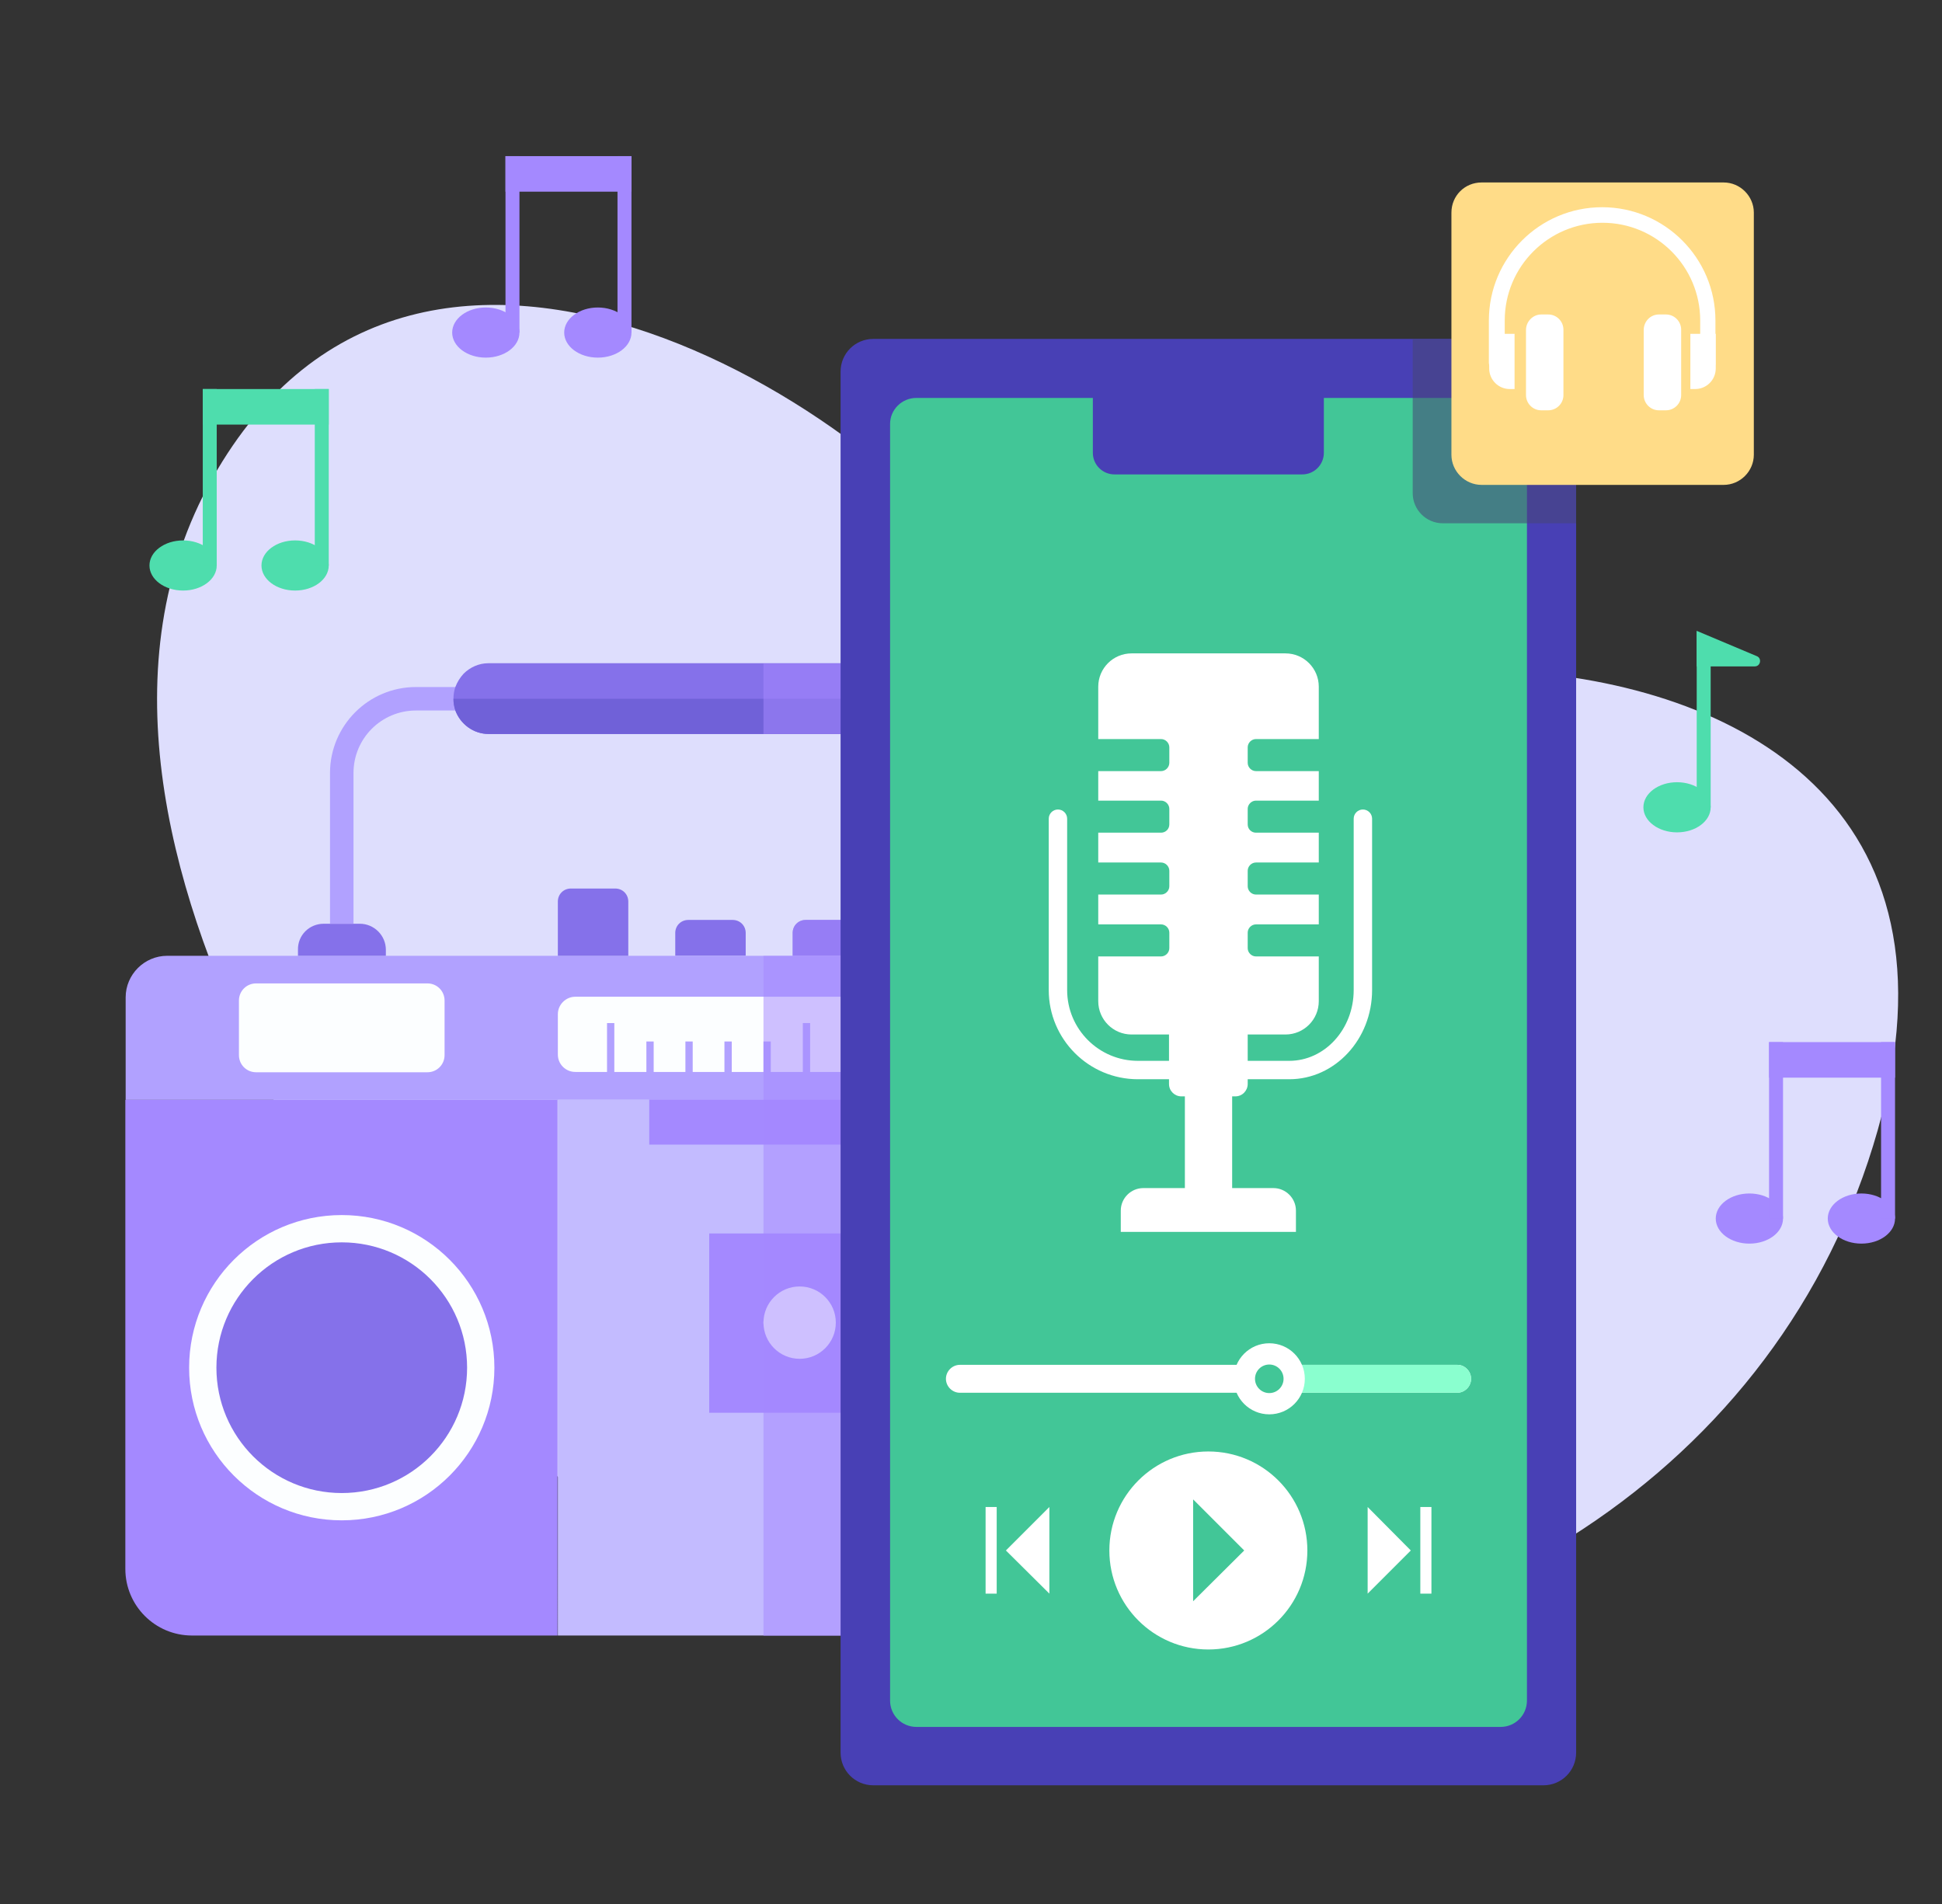 <svg version="1.1" id="Layer_1" xmlns="http://www.w3.org/2000/svg" xmlns:xlink="http://www.w3.org/1999/xlink" x="0px" y="0px"
	 viewBox="-193 201 612 600" style="enable-background:new -193 201 612 600;" xml:space="preserve">
<rect x="-193" y="201" width="612" height="600" fill="#333333" stroke="none"/>
<style type="text/css">
	.st0{fill:#DEDEFD;}
	.st1{fill:#8571EA;}
	.st2{fill:#A489FF;}
	.st3{fill:#FCFEFF;}
	.st4{fill:#B1A1FF;}
	.st5{fill:#C3BBFF;}
	.st6{fill:#7061D8;}
	.st7{opacity:0.53;fill:#A489FF;}
	.st8{fill:#4840B5;}
	.st9{fill:#42C697;}
	.st10{fill:#FFFFFF;}
	.st11{fill:#8AFFCF;}
	.st12{opacity:0.56;}
	.st13{fill:#454577;}
	.st14{fill:#FFDC88;}
	.st15{fill:#4EDDAD;}
</style>
<g>
	<g>
		<path class="st0" d="M-50.3,632c0,0-141.5-163.5-75.8-280.2s217.2-19.7,252.4,41.9s91.1,12.9,163,19.2s141.8,48,106.4,154.1
			S253.1,730.9,146.9,724.2C40.7,717.5-20,672.7-50.3,632z"/>
	</g>
	<g>
		<g>
			<path class="st1" d="M37.9,490.9h-14c-2.3,0-4.1,1.8-4.1,4.1v7.2H42V495C42,492.7,40.2,490.9,37.9,490.9z"/>
		</g>
		<g>
			<path class="st1" d="M79,495v7.2H56.8V495c0-2.3,1.8-4.1,4.1-4.1h14C77.1,490.9,79,492.7,79,495z"/>
		</g>
		<g>
			<path class="st2" d="M-17.2,716.4h-115.3c-11.6,0-21-9.4-21-21V547.6h136.2V716.4z"/>
		</g>
		<g>
			<circle class="st3" cx="-85.3" cy="632" r="48.1"/>
		</g>
		<g>
			<circle class="st1" cx="-85.3" cy="632" r="39.5"/>
		</g>
		<g>
			<path class="st4" d="M108.9,502.2v45.4h-262.3v-32.3c0-7.2,5.9-13.1,13.1-13.1H108.9z"/>
		</g>
		<g>
			<rect x="-17.2" y="547.5" class="st5" width="126.1" height="168.9"/>
		</g>
		<g>
			<path class="st1" d="M-91,492.1h11.4c4.5,0,8.2,3.7,8.2,8.2v1.9h-27.7v-1.9C-99.2,495.7-95.5,492.1-91,492.1z"/>
		</g>
		<g>
			<path class="st3" d="M-112.3,510.9h54c3,0,5.4,2.4,5.4,5.4v17.2c0,3-2.4,5.4-5.4,5.4h-54c-3,0-5.4-2.4-5.4-5.4v-17.2
				C-117.7,513.3-115.3,510.9-112.3,510.9z"/>
		</g>
		<g>
			<path class="st3" d="M108.9,515.2v23.6H-11.7c-3,0-5.5-2.4-5.5-5.5v-12.7c0-3,2.5-5.5,5.5-5.5H108.9z"/>
		</g>
		<g>
			<rect x="11.6" y="547.5" class="st2" width="97.4" height="14.2"/>
		</g>
		<g>
			<rect x="30.5" y="589.7" class="st2" width="78.5" height="56.5"/>
		</g>
		<g>
			<circle class="st3" cx="59" cy="617.8" r="11.4"/>
		</g>
		<g>
			<path class="st4" d="M108.9,417.5v7.4H-61.9c-10.9,0-19.7,8.8-19.7,19.7v47.5H-89v-47.5c0-14.9,12.1-27.1,27.1-27.1H108.9z"/>
		</g>
		<g>
			<path class="st1" d="M108.9,410.1v22.2H-39c-4.8,0-8.9-3.1-10.5-7.4c-0.4-1.2-0.6-2.4-0.6-3.7c0-1.3,0.2-2.5,0.6-3.7
				c0.6-1.6,1.5-3,2.6-4.2c2-2,4.8-3.3,7.8-3.3H108.9z"/>
		</g>
		<g>
			<rect x="-1.7" y="523.4" class="st4" width="2.3" height="16.4"/>
		</g>
		<g>
			<rect x="10.7" y="529.2" class="st4" width="2.3" height="10.6"/>
		</g>
		<g>
			<rect x="23" y="529.2" class="st4" width="2.3" height="10.6"/>
		</g>
		<g>
			<rect x="35.3" y="529.2" class="st4" width="2.3" height="10.6"/>
		</g>
		<g>
			<rect x="47.6" y="529.2" class="st4" width="2.3" height="10.6"/>
		</g>
		<g>
			<rect x="60" y="523.4" class="st4" width="2.3" height="16.4"/>
		</g>
		<g>
			<path class="st1" d="M0.9,481h-14c-2.3,0-4.1,1.8-4.1,4.1v17.1H5v-17.1C5,482.8,3.2,481,0.9,481z"/>
		</g>
		<g>
			<path class="st6" d="M100,421.2v11.1H-39c-4.8,0-8.9-3.1-10.5-7.4c-0.4-1.2-0.6-2.4-0.6-3.7H100z"/>
		</g>
	</g>
	<path class="st7" d="M79,502.2h30v214.3H47.6V502.2h9.2V495c0-2.3,1.8-4.1,4.1-4.1h14c2.3,0,4.1,1.8,4.1,4.1V502.2z"/>
	<rect x="47.6" y="410.1" class="st7" width="61.3" height="22.2"/>
	<g>
		<g>
			<g>
				<path class="st8" d="M303.7,318.1v435.2c0,5.7-4.6,10.3-10.3,10.3H82.2c-5.7,0-10.3-4.6-10.3-10.3V318.1
					c0-5.7,4.6-10.3,10.3-10.3h211.2C299.1,307.9,303.7,312.5,303.7,318.1z"/>
			</g>
		</g>
		<g>
			<g>
				<path class="st9" d="M95.8,326.4h184.1c4.6,0,8.3,3.7,8.3,8.3v402.2c0,4.6-3.7,8.3-8.3,8.3H95.8c-4.6,0-8.3-3.7-8.3-8.3V334.6
					C87.5,330.1,91.2,326.4,95.8,326.4z"/>
			</g>
		</g>
		<g>
			<g>
				<path class="st10" d="M212.1,527h-48.5c-5.8,0-10.5-4.7-10.5-10.5v-99.1c0-5.8,4.7-10.5,10.5-10.5h48.5
					c5.8,0,10.5,4.7,10.5,10.5v99.1C222.6,522.3,217.9,527,212.1,527z"/>
			</g>
		</g>
		<g>
			<g>
				<path class="st10" d="M175.5,521.4h24.7v21.2c0,2.1-1.7,3.9-3.9,3.9h-17c-2.1,0-3.9-1.7-3.9-3.9V521.4z"/>
			</g>
		</g>
		<g>
			<g>
				<rect x="180.4" y="538.2" class="st10" width="14.9" height="46"/>
			</g>
		</g>
		<g>
			<g>
				<path class="st10" d="M167.3,575.4h41c3.9,0,7.1,3.2,7.1,7.1v6.7h-55.2v-6.7C160.2,578.6,163.4,575.4,167.3,575.4z"/>
			</g>
		</g>
		<g>
			<g>
				<path class="st10" d="M270.6,635.5c0,1.2-0.5,2.3-1.3,3.1c-0.8,0.8-1.9,1.3-3.1,1.3H109.5c-2.4,0-4.4-2-4.4-4.4
					c0-1.2,0.5-2.3,1.3-3.1c0.8-0.8,1.9-1.3,3.1-1.3h156.8C268.6,631.1,270.6,633.1,270.6,635.5z"/>
			</g>
		</g>
		<g>
			<g>
				<path class="st11" d="M270.6,635.5c0,1.2-0.5,2.3-1.3,3.1c-0.8,0.8-1.9,1.3-3.1,1.3h-57v-8.8h57
					C268.6,631.1,270.6,633.1,270.6,635.5z"/>
			</g>
		</g>
		<g>
			<g>
				<g>
					<circle class="st10" cx="207" cy="635.5" r="11.2"/>
				</g>
			</g>
			<g>
				<g>
					<circle class="st9" cx="207" cy="635.5" r="4.5"/>
				</g>
			</g>
		</g>
		<g>
			<g>
				<circle class="st10" cx="187.8" cy="689.6" r="31.2"/>
			</g>
		</g>
		<g>
			<g>
				<path class="st8" d="M151.5,318.3h72.7v25.4c0,3.7-3,6.8-6.8,6.8h-59.2c-3.7,0-6.8-3-6.8-6.8V318.3z"/>
			</g>
		</g>
		<g>
			<g>
				<path class="st9" d="M172.9,444h-32.5v-10.1h32.5c1.4,0,2.6,1.2,2.6,2.6v4.9C175.5,442.8,174.3,444,172.9,444z"/>
			</g>
		</g>
		<g>
			<g>
				<path class="st9" d="M172.9,463.4h-32.5v-10.1h32.5c1.4,0,2.6,1.2,2.6,2.6v4.9C175.5,462.3,174.3,463.4,172.9,463.4z"/>
			</g>
		</g>
		<g>
			<g>
				<path class="st9" d="M172.9,482.9h-32.5v-10.1h32.5c1.4,0,2.6,1.2,2.6,2.6v4.9C175.5,481.7,174.3,482.9,172.9,482.9z"/>
			</g>
		</g>
		<g>
			<g>
				<path class="st9" d="M202.8,444h32.5v-10.1h-32.5c-1.4,0-2.6,1.2-2.6,2.6v4.9C200.2,442.8,201.4,444,202.8,444z"/>
			</g>
		</g>
		<g>
			<g>
				<path class="st9" d="M202.8,463.4h32.5v-10.1h-32.5c-1.4,0-2.6,1.2-2.6,2.6v4.9C200.2,462.3,201.4,463.4,202.8,463.4z"/>
			</g>
		</g>
		<g>
			<g>
				<path class="st9" d="M202.8,482.9h32.5v-10.1h-32.5c-1.4,0-2.6,1.2-2.6,2.6v4.9C200.2,481.7,201.4,482.9,202.8,482.9z"/>
			</g>
		</g>
		<g>
			<g>
				<path class="st9" d="M172.9,502.4h-32.5v-10.1h32.5c1.4,0,2.6,1.2,2.6,2.6v4.9C175.5,501.2,174.3,502.4,172.9,502.4z"/>
			</g>
		</g>
		<g>
			<g>
				<path class="st9" d="M202.8,502.4h32.5v-10.1h-32.5c-1.4,0-2.6,1.2-2.6,2.6v4.9C200.2,501.2,201.4,502.4,202.8,502.4z"/>
			</g>
		</g>
		<g>
			<g>
				<polygon class="st9" points="183,673.5 199.1,689.6 183,705.6 				"/>
			</g>
		</g>
		<g>
			<g>
				<g>
					<polygon class="st10" points="137.7,703.2 124,689.6 137.7,675.9 					"/>
				</g>
			</g>
			<g>
				<g>
					<rect x="117.6" y="675.9" class="st10" width="3.5" height="27.3"/>
				</g>
			</g>
		</g>
		<g>
			<g>
				<g>
					<polygon class="st10" points="238,703.2 251.6,689.6 238,675.9 					"/>
				</g>
			</g>
			<g>
				<g>
					<rect x="254.6" y="675.9" class="st10" width="3.5" height="27.3"/>
				</g>
			</g>
		</g>
		<g>
			<g>
				<path class="st10" d="M193.3,541.1h-27.7c-15.5,0-28.1-12.6-28.1-28.1v-54c0-1.6,1.3-2.9,2.9-2.9c1.6,0,2.9,1.3,2.9,2.9v54
					c0,12.3,10,22.3,22.3,22.3h27.7c1.6,0,2.9,1.3,2.9,2.9S194.9,541.1,193.3,541.1z"/>
			</g>
		</g>
		<g>
			<g>
				<path class="st10" d="M213.3,541.1h-25.5c-1.6,0-2.9-1.3-2.9-2.9s1.3-2.9,2.9-2.9h25.5c11.2,0,20.3-10,20.3-22.3v-54
					c0-1.6,1.3-2.9,2.9-2.9c1.6,0,2.9,1.3,2.9,2.9v54C239.4,528.5,227.7,541.1,213.3,541.1z"/>
			</g>
		</g>
	</g>
	<g class="st12">
		<g>
			<path class="st13" d="M303.7,318.1v47.8h-42c-5.3,0-9.5-4.3-9.5-9.5v-48.5h41.2C299.1,307.9,303.7,312.5,303.7,318.1z"/>
		</g>
	</g>
	<g>
		<g>
			<g>
				<g>
					<path class="st14" d="M273.9,258.5h76.3c5.2,0,9.5,4.3,9.5,9.5v76.3c0,5.2-4.3,9.5-9.5,9.5h-76.3c-5.2,0-9.5-4.3-9.5-9.5V268
						C264.4,262.7,268.6,258.5,273.9,258.5z"/>
				</g>
			</g>
			<g>
				<g>
					<path class="st10" d="M292.7,300.1h2.2c2.7,0,4.8,2.2,4.8,4.8v20.6c0,2.7-2.2,4.8-4.8,4.8h-2.2c-2.7,0-4.8-2.2-4.8-4.8V305
						C287.9,302.3,290.1,300.1,292.7,300.1z"/>
				</g>
			</g>
			<g>
				<g>
					<path class="st10" d="M329.8,300.1h2.2c2.7,0,4.8,2.2,4.8,4.8v20.6c0,2.7-2.2,4.8-4.8,4.8h-2.2c-2.7,0-4.8-2.2-4.8-4.8V305
						C325,302.3,327.1,300.1,329.8,300.1z"/>
				</g>
			</g>
			<g>
				<g>
					<path class="st10" d="M345.3,317.7c-1.4,0-2.5-1.1-2.5-2.5V302c0-17-13.8-30.8-30.8-30.8c-17,0-30.8,13.8-30.8,30.8v13.3
						c0,1.4-1.1,2.5-2.5,2.5c-1.4,0-2.5-1.1-2.5-2.5V302c0-19.7,16-35.7,35.7-35.7s35.7,16,35.7,35.7v13.3
						C347.8,316.6,346.7,317.7,345.3,317.7z"/>
				</g>
			</g>
		</g>
		<g>
			<path class="st10" d="M284.3,323.6h-1.5c-3.6,0-6.5-2.9-6.5-6.5v-10.9h8V323.6z"/>
		</g>
		<g>
			<path class="st10" d="M339.7,323.6h1.5c3.6,0,6.5-2.9,6.5-6.5v-10.9h-8V323.6z"/>
		</g>
	</g>
</g>
<g>
	<ellipse class="st2" cx="-39.9" cy="305.8" rx="10.6" ry="7.9"/>
	<ellipse class="st2" cx="-4.6" cy="305.8" rx="10.6" ry="7.9"/>
	<rect x="-33.7" y="250.2" class="st2" width="4.4" height="55.6"/>
	<rect x="1.6" y="250.2" class="st2" width="4.4" height="55.6"/>
	<rect x="-33.7" y="250.2" class="st2" width="39.7" height="11.2"/>
</g>
<g>
	<ellipse class="st15" cx="-135.3" cy="379.2" rx="10.6" ry="7.9"/>
	<ellipse class="st15" cx="-100" cy="379.2" rx="10.6" ry="7.9"/>
	<rect x="-129.1" y="323.6" class="st15" width="4.4" height="55.6"/>
	<rect x="-93.8" y="323.6" class="st15" width="4.4" height="55.6"/>
	<rect x="-129.1" y="323.6" class="st15" width="39.7" height="11.2"/>
</g>
<g>
	<ellipse class="st2" cx="358.3" cy="585" rx="10.6" ry="7.9"/>
	<ellipse class="st2" cx="393.6" cy="585" rx="10.6" ry="7.9"/>
	<rect x="364.5" y="529.4" class="st2" width="4.4" height="55.6"/>
	<rect x="399.8" y="529.4" class="st2" width="4.4" height="55.6"/>
	<rect x="364.5" y="529.4" class="st2" width="39.7" height="11.2"/>
</g>
<g>
	<ellipse class="st15" cx="335.5" cy="455.4" rx="10.6" ry="7.9"/>
	<polygon class="st15" points="341.7,399.8 346.1,405.4 346.1,455.4 341.7,455.4 	"/>
	<path class="st15" d="M360,411h-18.3v-11.2l0,0l19,8C362.3,408.5,361.8,411,360,411z"/>
</g>
</svg>
